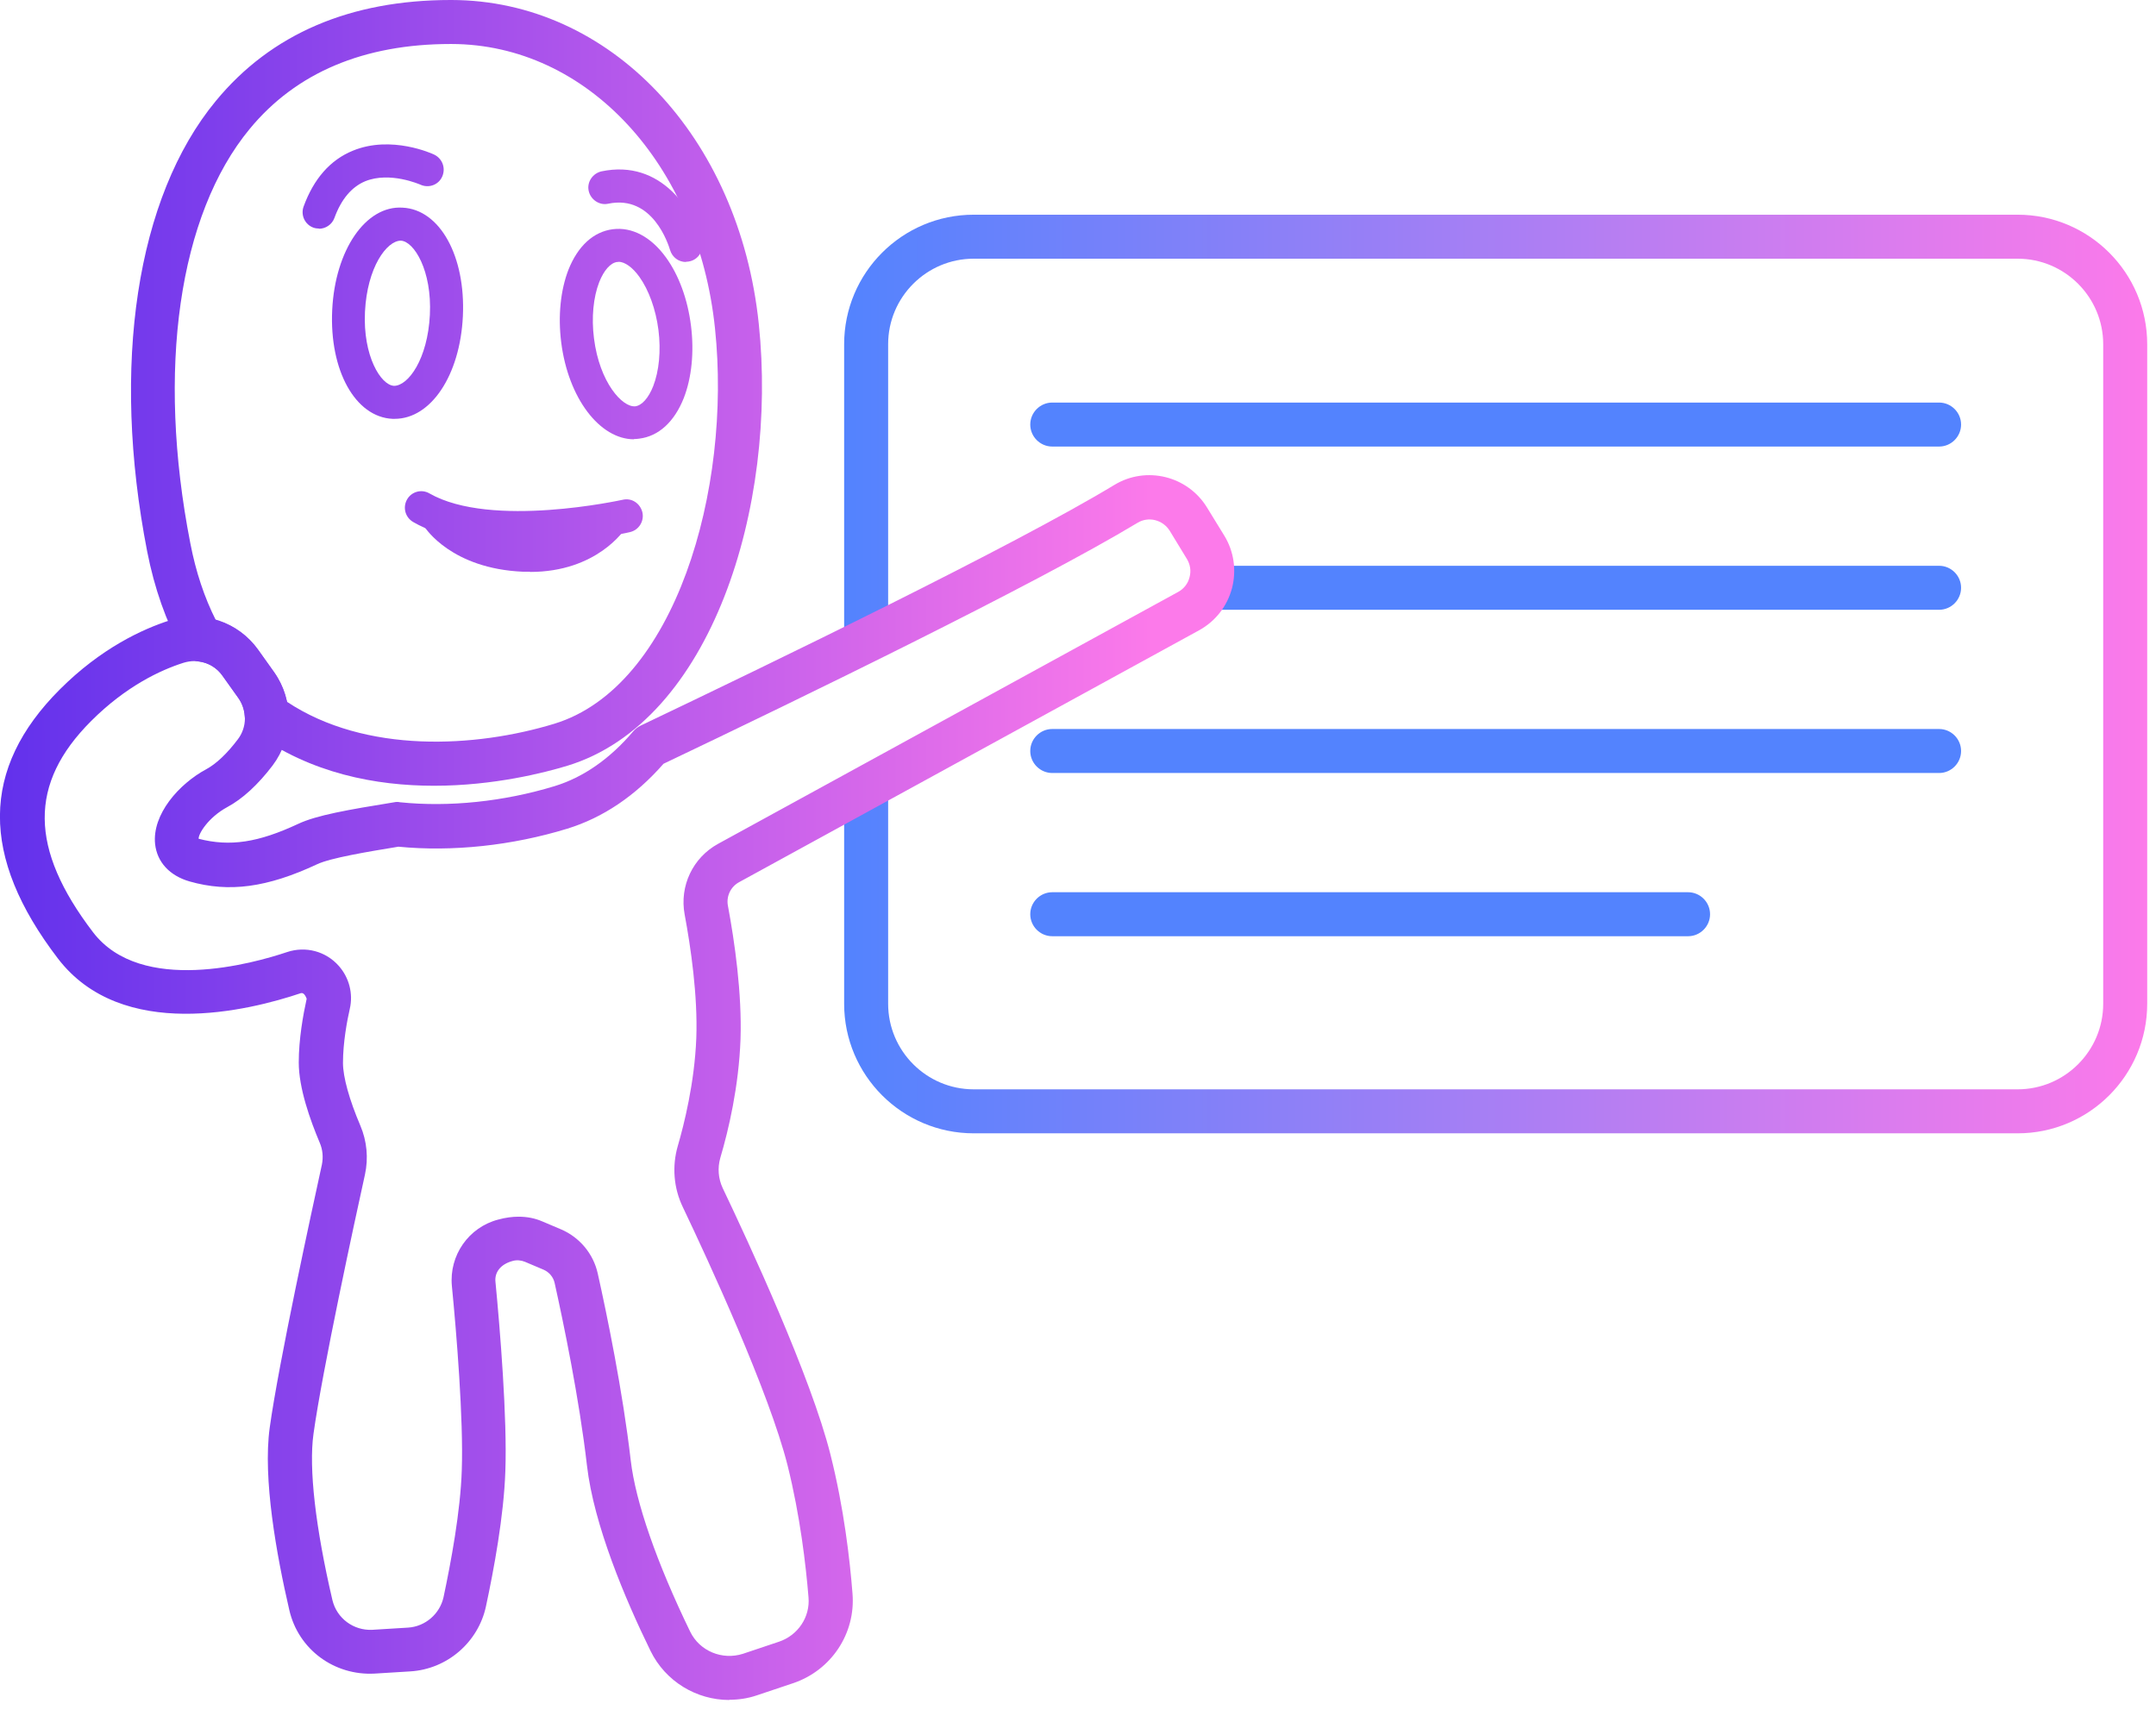 <svg xmlns="http://www.w3.org/2000/svg" width="98" height="78" viewBox="0 0 98 78" fill="none"><g clip-path="url(#clip0_202_5412)"><path d="M91.71 51.52H44.26C41.01 51.52 38.37 48.88 38.37 45.63V36.09H40.37V45.63C40.37 47.77 42.11 49.52 44.26 49.52H91.71C93.85 49.52 95.6 47.78 95.6 45.63V15.65C95.6 13.51 93.86 11.76 91.71 11.76H44.26C42.12 11.76 40.37 13.5 40.37 15.65V29.72H38.37V15.65C38.37 12.4 41.01 9.76 44.26 9.76H91.71C94.96 9.76 97.6 12.4 97.6 15.65V45.63C97.6 48.88 94.96 51.52 91.71 51.52Z" fill="url(#paint0_linear_202_5412)"></path><path d="M88.14 20.3H47.83C47.28 20.3 46.83 19.85 46.83 19.3C46.83 18.75 47.28 18.3 47.83 18.3H88.14C88.69 18.3 89.14 18.75 89.14 19.3C89.14 19.85 88.69 20.3 88.14 20.3Z" fill="#5383FE"></path><path d="M88.14 27.72H55.4C54.85 27.72 54.4 27.27 54.4 26.72C54.4 26.17 54.85 25.72 55.4 25.72H88.14C88.69 25.72 89.14 26.17 89.14 26.72C89.14 27.27 88.69 27.72 88.14 27.72Z" fill="#5383FE"></path><path d="M88.14 35.14H47.83C47.28 35.14 46.83 34.69 46.83 34.14C46.83 33.59 47.28 33.14 47.83 33.14H88.14C88.69 33.14 89.14 33.59 89.14 34.14C89.14 34.69 88.69 35.14 88.14 35.14Z" fill="#5383FE"></path><path d="M76.73 42.56H47.83C47.28 42.56 46.83 42.11 46.83 41.56C46.83 41.01 47.28 40.56 47.83 40.56H76.73C77.28 40.56 77.73 41.01 77.73 41.56C77.73 42.11 77.28 42.56 76.73 42.56Z" fill="#5383FE"></path><path d="M33.15 77.28C31.66 77.28 30.25 76.44 29.57 75.05C28.42 72.7 26.99 69.32 26.68 66.62C26.33 63.58 25.61 60.12 25.21 58.32C25.15 58.05 24.96 57.83 24.71 57.72L23.86 57.36C23.69 57.29 23.49 57.27 23.31 57.32C22.74 57.47 22.48 57.85 22.52 58.26C22.73 60.44 23.06 64.47 22.97 66.89C22.9 68.92 22.45 71.34 22.09 73.02C21.74 74.66 20.32 75.88 18.65 75.98L17.03 76.08C15.19 76.18 13.56 74.98 13.15 73.19C12.57 70.69 11.94 67.21 12.26 64.9C12.67 61.94 14.18 55.01 14.63 52.95C14.7 52.61 14.67 52.26 14.53 51.94C14.1 50.92 13.58 49.47 13.58 48.3C13.58 47.23 13.78 46.13 13.94 45.4C13.84 45.15 13.75 45.13 13.67 45.15C11.32 45.94 5.54 47.38 2.63 43.57C-0.91 38.94 -0.88 34.94 2.72 31.34C4.59 29.47 6.47 28.6 7.72 28.2C9.21 27.72 10.83 28.26 11.74 29.54L12.46 30.55C13.37 31.84 13.34 33.54 12.39 34.8C11.72 35.68 11.02 36.32 10.33 36.69C9.45 37.17 9.01 37.92 9.03 38.13C10.46 38.5 11.74 38.3 13.56 37.45C14.39 37.06 15.82 36.81 17.92 36.47C18.01 36.45 18.1 36.45 18.18 36.47C20.41 36.7 22.9 36.44 25.2 35.74C26.51 35.34 27.72 34.5 28.78 33.25C28.87 33.14 28.99 33.05 29.11 32.99C35.17 30.1 46.03 24.84 50.66 22.04C52.1 21.17 53.99 21.63 54.87 23.08L55.65 24.35C56.09 25.07 56.21 25.92 56 26.74C55.78 27.56 55.25 28.24 54.51 28.65L33.6 40.1C33.21 40.31 33 40.75 33.09 41.19C33.39 42.8 33.73 45.15 33.66 47.25C33.58 49.39 33.12 51.36 32.74 52.64C32.61 53.1 32.65 53.58 32.85 54.01C34.03 56.48 36.87 62.61 37.75 66.13C38.36 68.55 38.63 70.9 38.75 72.44C38.9 74.26 37.78 75.94 36.04 76.52L34.4 77.07C33.99 77.21 33.57 77.27 33.15 77.27V77.28ZM23.57 55.31C23.96 55.31 24.31 55.38 24.64 55.52L25.49 55.88C26.34 56.24 26.97 56.99 27.17 57.89C27.58 59.72 28.31 63.26 28.67 66.39C28.89 68.28 29.85 71.04 31.37 74.17C31.8 75.06 32.83 75.48 33.77 75.18L35.41 74.63C36.27 74.34 36.83 73.51 36.75 72.61C36.63 71.14 36.37 68.91 35.8 66.62C34.96 63.28 32.19 57.29 31.04 54.88C30.62 54.01 30.54 53.02 30.81 52.09C31.09 51.13 31.57 49.23 31.65 47.19C31.72 45.27 31.4 43.07 31.12 41.57C30.88 40.28 31.49 38.99 32.64 38.36L53.55 26.91C53.81 26.77 54 26.53 54.07 26.24C54.15 25.95 54.1 25.66 53.95 25.41L53.17 24.13C52.86 23.63 52.2 23.46 51.7 23.77C47.04 26.58 36.29 31.8 30.16 34.72C28.88 36.18 27.41 37.17 25.79 37.67C23.28 38.44 20.56 38.73 18.11 38.49C16.71 38.72 15.02 39 14.41 39.29C12.14 40.35 10.41 40.58 8.62 40.07C7.71 39.81 7.14 39.19 7.05 38.37C6.91 37.03 8.12 35.64 9.39 34.96C9.83 34.72 10.32 34.26 10.81 33.61C11.23 33.06 11.24 32.3 10.84 31.73L10.12 30.72C9.72 30.15 9.01 29.92 8.34 30.13C7.3 30.46 5.73 31.19 4.14 32.78C1.3 35.62 1.33 38.58 4.23 42.38C6.42 45.24 11.53 43.79 13.05 43.28C13.89 43 14.81 43.24 15.4 43.91C15.87 44.44 16.06 45.17 15.9 45.86C15.78 46.38 15.59 47.39 15.59 48.32C15.59 48.96 15.88 50 16.38 51.17C16.68 51.88 16.75 52.65 16.59 53.39C16.14 55.43 14.65 62.3 14.25 65.18C14.03 66.75 14.34 69.44 15.11 72.74C15.31 73.57 16.07 74.13 16.92 74.09L18.55 73.99C19.33 73.94 19.99 73.37 20.16 72.61C20.5 71.01 20.93 68.71 20.99 66.83C21.07 64.52 20.75 60.59 20.54 58.46C20.41 57.07 21.3 55.79 22.65 55.44C22.98 55.35 23.29 55.31 23.57 55.31Z" fill="url(#paint1_linear_202_5412)"></path><path d="M19.73 35.72C17.11 35.72 14.12 35.17 11.53 33.28C11.29 33.11 11.14 32.84 11.12 32.54C11.1 32.25 11 31.97 10.83 31.73L10.11 30.72C9.86 30.36 9.46 30.12 9.02 30.07C8.7 30.03 8.43 29.84 8.27 29.56C7.55 28.25 7.02 26.75 6.69 25.07C5.04 16.61 6.2 8.96 9.81 4.59C12.32 1.54 15.92 0 20.49 0H20.52C27.72 0.01 33.6 6.2 34.49 14.72C35.36 23.02 32.34 32.81 25.79 34.81C24.77 35.12 22.45 35.72 19.73 35.72ZM13.04 31.9C16.62 34.28 21.63 33.99 25.2 32.9C30.69 31.22 33.27 22.26 32.5 14.93C31.72 7.45 26.68 2.01 20.52 2H20.49C16.54 2 13.46 3.3 11.35 5.86C8.12 9.77 7.11 16.81 8.65 24.69C8.9 25.99 9.29 27.16 9.81 28.19C10.59 28.41 11.27 28.9 11.74 29.56L12.46 30.57C12.74 30.97 12.94 31.42 13.04 31.9Z" fill="url(#paint2_linear_202_5412)"></path><path d="M28.819 19.97C27.259 19.97 25.829 18.1 25.509 15.56C25.359 14.36 25.479 13.19 25.839 12.26C26.269 11.18 26.979 10.53 27.859 10.42C28.719 10.31 29.589 10.76 30.269 11.7C30.859 12.51 31.259 13.61 31.409 14.81C31.559 16.01 31.439 17.18 31.079 18.1C30.649 19.18 29.939 19.83 29.059 19.94C28.979 19.95 28.899 19.96 28.809 19.96L28.819 19.97ZM28.109 11.91C28.109 11.91 28.069 11.91 28.049 11.91C27.749 11.95 27.449 12.29 27.239 12.82C26.969 13.51 26.879 14.44 26.999 15.38C27.249 17.38 28.289 18.53 28.879 18.47C29.179 18.43 29.479 18.09 29.689 17.56C29.959 16.87 30.049 15.94 29.929 15C29.809 14.06 29.489 13.18 29.059 12.58C28.749 12.15 28.399 11.9 28.109 11.9V11.91Z" fill="url(#paint3_linear_202_5412)"></path><path d="M17.94 19.04C17.94 19.04 17.87 19.04 17.84 19.04C16.15 18.96 14.97 16.84 15.1 14.1C15.23 11.36 16.63 9.33 18.3 9.44C19.99 9.52 21.17 11.64 21.04 14.38C20.91 17.06 19.59 19.04 17.94 19.04ZM16.59 14.17C16.49 16.18 17.31 17.51 17.91 17.54C18.56 17.54 19.44 16.32 19.54 14.31C19.64 12.3 18.82 10.97 18.22 10.94C17.58 10.94 16.69 12.15 16.59 14.17Z" fill="url(#paint4_linear_202_5412)"></path><path d="M31.18 11.91C30.849 11.91 30.559 11.7 30.459 11.37C30.38 11.11 29.669 8.84 27.649 9.26C27.25 9.35 26.849 9.08 26.759 8.68C26.669 8.28 26.939 7.88 27.34 7.79C30.07 7.22 31.509 9.61 31.899 10.95C32.01 11.35 31.779 11.76 31.39 11.87C31.32 11.89 31.25 11.9 31.18 11.9V11.91Z" fill="url(#paint5_linear_202_5412)"></path><path d="M14.509 10.39C14.43 10.39 14.339 10.38 14.249 10.35C13.86 10.21 13.659 9.78 13.8 9.39C14.259 8.13 15.009 7.27 16.04 6.85C17.79 6.13 19.66 6.99 19.739 7.03C20.11 7.21 20.27 7.65 20.099 8.03C19.93 8.41 19.48 8.57 19.099 8.39C19.09 8.39 17.73 7.78 16.599 8.24C15.979 8.5 15.509 9.06 15.2 9.91C15.089 10.21 14.8 10.4 14.489 10.4L14.509 10.39Z" fill="url(#paint6_linear_202_5412)"></path><path d="M23.64 24.73C21.93 24.73 20.11 24.5 18.78 23.73C18.42 23.52 18.3 23.07 18.5 22.71C18.7 22.35 19.16 22.22 19.52 22.43C22.33 24.04 28.24 22.73 28.3 22.72C28.71 22.62 29.1 22.88 29.2 23.29C29.29 23.69 29.04 24.1 28.63 24.19C28.47 24.23 26.17 24.74 23.63 24.74L23.64 24.73Z" fill="url(#paint7_linear_202_5412)"></path><path d="M24.09 25.99C23.99 25.99 23.88 25.99 23.77 25.99C20.53 25.85 19.34 24.02 19.29 23.94C19.07 23.59 19.17 23.13 19.53 22.91C19.88 22.69 20.34 22.79 20.56 23.15C20.59 23.19 21.43 24.4 23.83 24.5C26.18 24.62 27.13 23.25 27.17 23.19C27.4 22.85 27.86 22.75 28.21 22.97C28.55 23.19 28.66 23.65 28.44 24C28.39 24.08 27.14 26 24.09 26V25.99Z" fill="url(#paint8_linear_202_5412)"></path></g><defs><linearGradient id="paint0_linear_202_5412" x1="38.37" y1="30.64" x2="97.6" y2="30.64" gradientUnits="userSpaceOnUse"><stop stop-color="#5383FE"></stop><stop offset="1" stop-color="#FC7AEA"></stop></linearGradient><linearGradient id="paint1_linear_202_5412" x1="-3.35" y1="49.45" x2="52.48" y2="49.45" gradientUnits="userSpaceOnUse"><stop stop-color="#582CEC"></stop><stop offset="1" stop-color="#FC7AEA"></stop></linearGradient><linearGradient id="paint2_linear_202_5412" x1="-3.35" y1="17.86" x2="52.48" y2="17.86" gradientUnits="userSpaceOnUse"><stop stop-color="#582CEC"></stop><stop offset="1" stop-color="#FC7AEA"></stop></linearGradient><linearGradient id="paint3_linear_202_5412" x1="-3.351" y1="15.19" x2="52.479" y2="15.19" gradientUnits="userSpaceOnUse"><stop stop-color="#582CEC"></stop><stop offset="1" stop-color="#FC7AEA"></stop></linearGradient><linearGradient id="paint4_linear_202_5412" x1="-3.35" y1="14.24" x2="52.48" y2="14.24" gradientUnits="userSpaceOnUse"><stop stop-color="#582CEC"></stop><stop offset="1" stop-color="#FC7AEA"></stop></linearGradient><linearGradient id="paint5_linear_202_5412" x1="-3.35" y1="9.81" x2="52.48" y2="9.81" gradientUnits="userSpaceOnUse"><stop stop-color="#582CEC"></stop><stop offset="1" stop-color="#FC7AEA"></stop></linearGradient><linearGradient id="paint6_linear_202_5412" x1="-3.35" y1="8.48" x2="52.48" y2="8.48" gradientUnits="userSpaceOnUse"><stop stop-color="#582CEC"></stop><stop offset="1" stop-color="#FC7AEA"></stop></linearGradient><linearGradient id="paint7_linear_202_5412" x1="-3.35" y1="23.53" x2="52.48" y2="23.53" gradientUnits="userSpaceOnUse"><stop stop-color="#582CEC"></stop><stop offset="1" stop-color="#FC7AEA"></stop></linearGradient><linearGradient id="paint8_linear_202_5412" x1="-3.35" y1="24.39" x2="52.48" y2="24.39" gradientUnits="userSpaceOnUse"><stop stop-color="#582CEC"></stop><stop offset="1" stop-color="#FC7AEA"></stop></linearGradient><clipPath id="clip0_202_5412"><rect width="97.6" height="77.28" fill="white"></rect></clipPath></defs></svg>